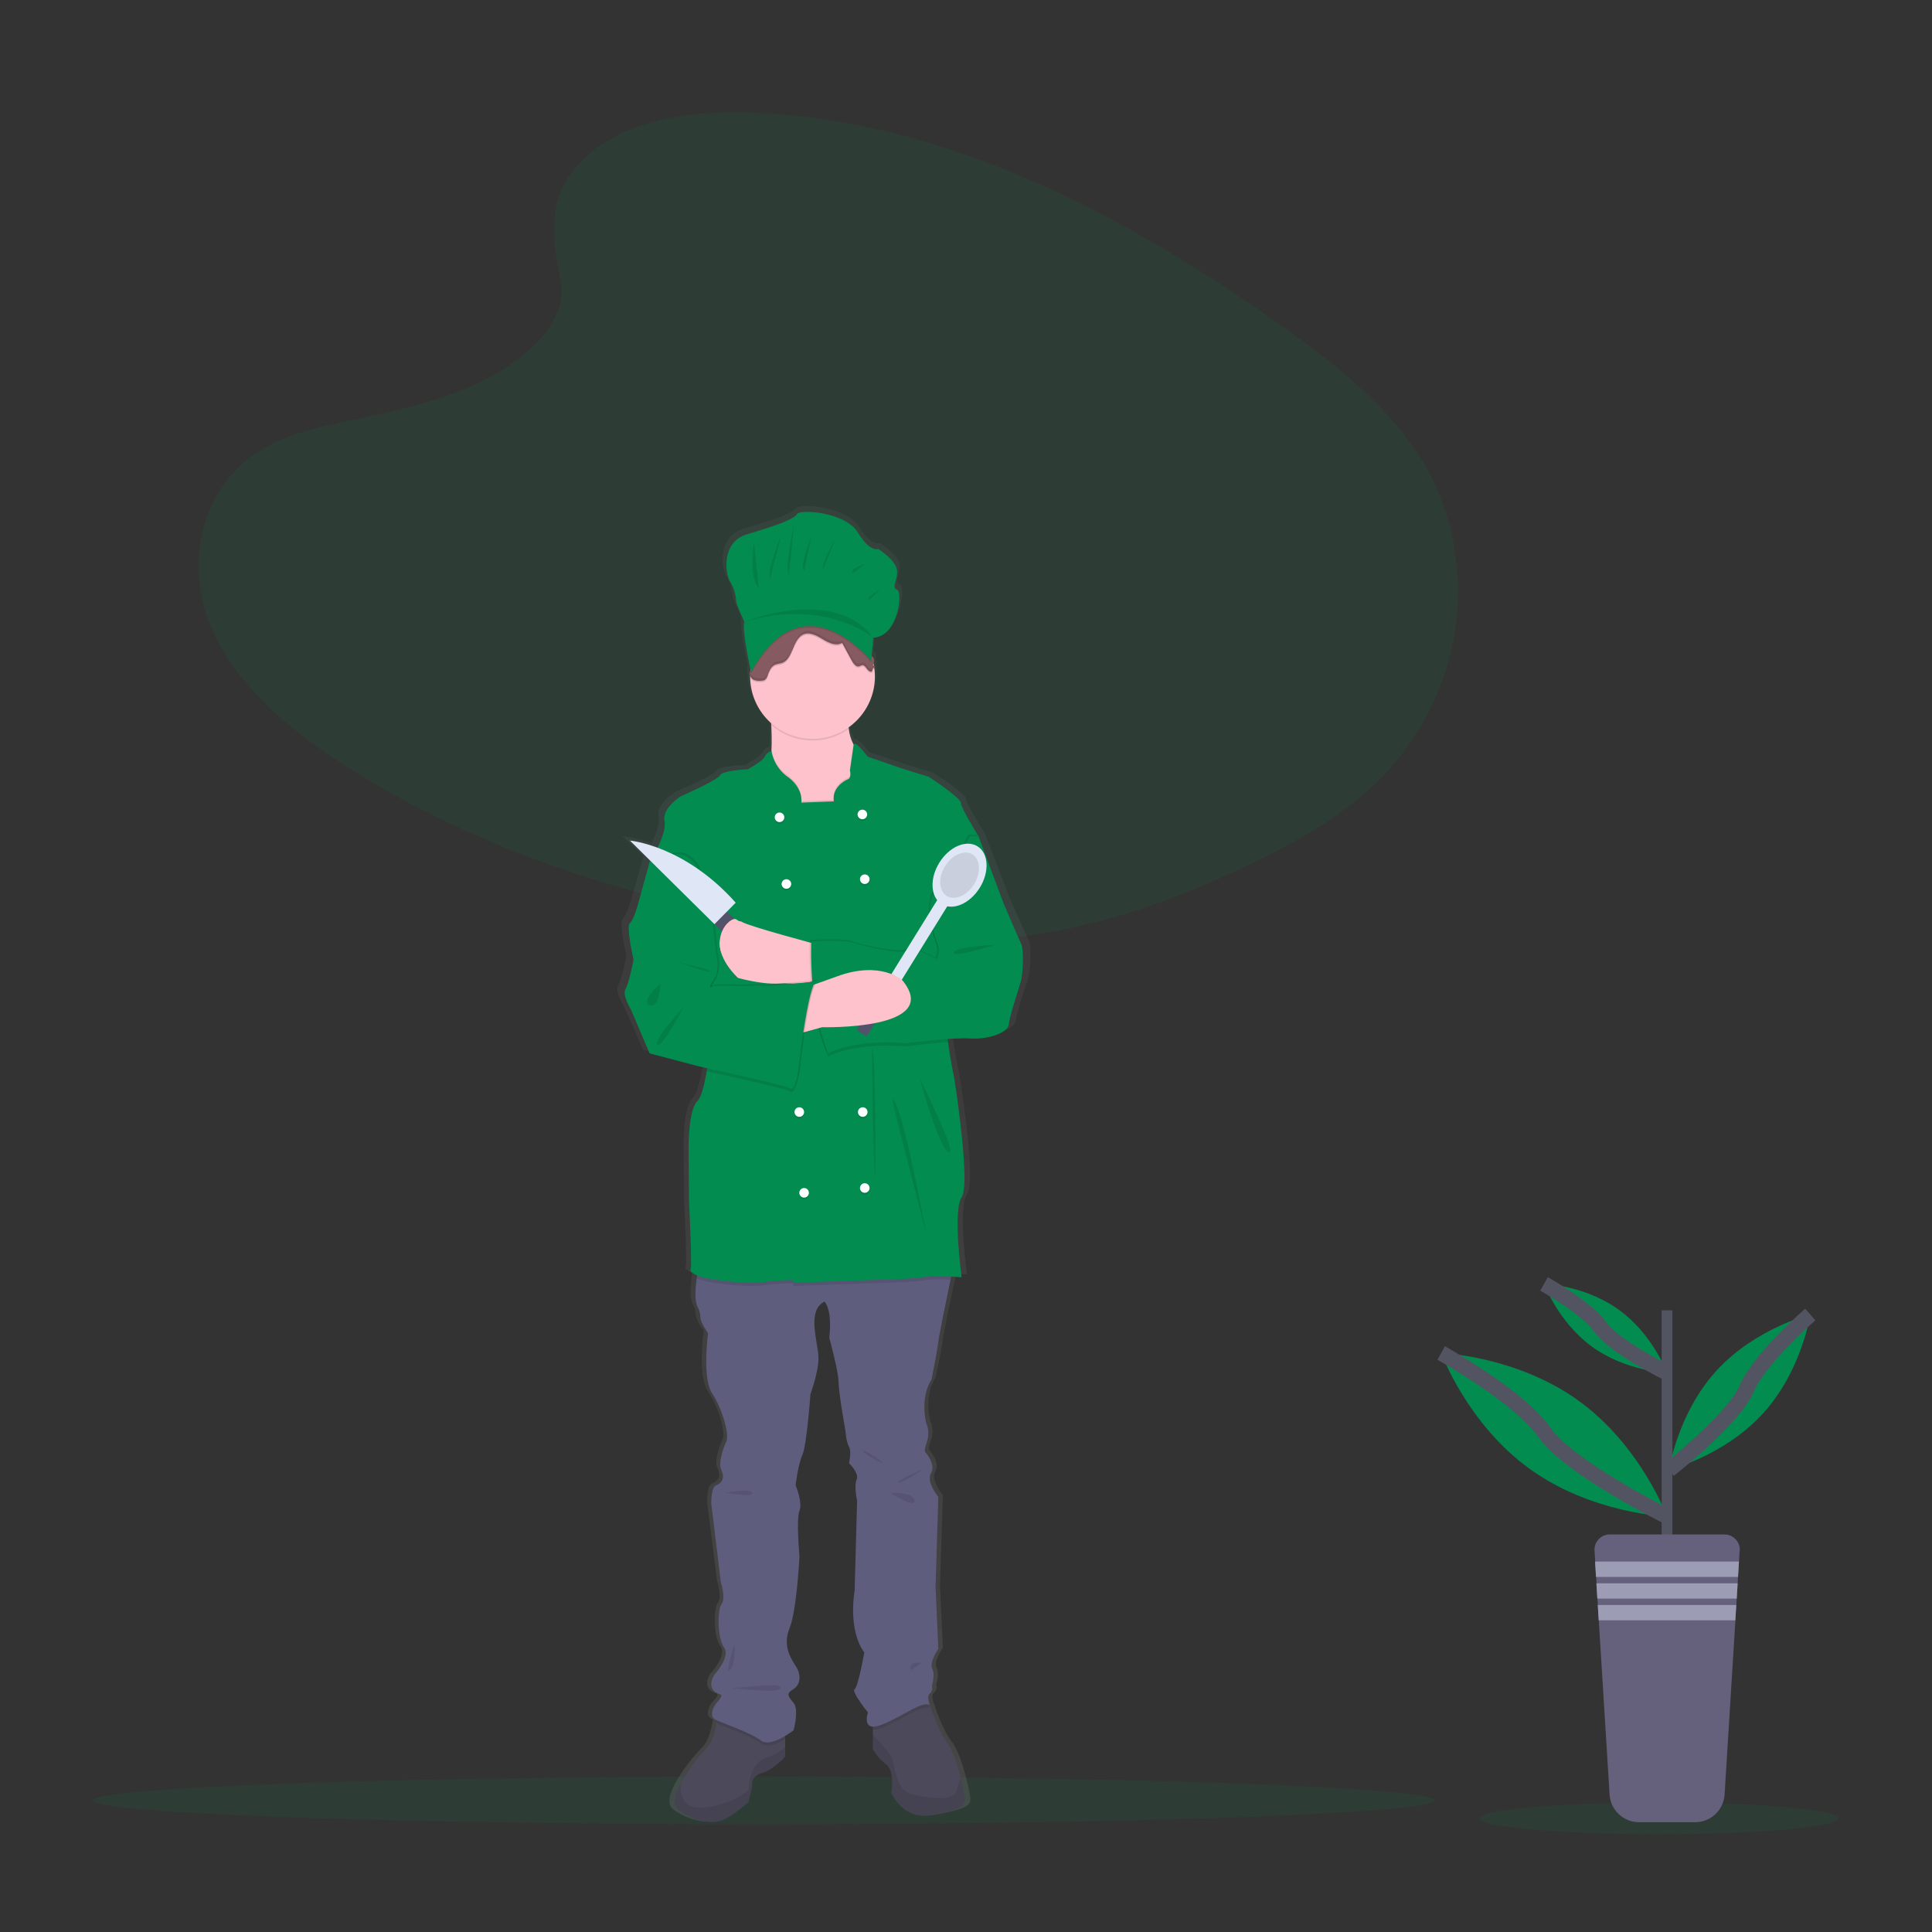 <?xml version="1.0" encoding="UTF-8"?>
<svg id="Layer_1" data-name="Layer 1" xmlns="http://www.w3.org/2000/svg" width="250" height="250" xmlns:xlink="http://www.w3.org/1999/xlink" viewBox="0 0 250 250">
  <rect x="0" y="0" width="250" height="250" fill="#333333" stroke="none"/>
  <defs>
    <style>
      .cls-1 {
        fill: url(#linear-gradient);
      }

      .cls-1, .cls-2, .cls-3, .cls-4, .cls-5, .cls-6, .cls-7, .cls-8, .cls-9, .cls-10, .cls-11, .cls-12, .cls-13, .cls-14, .cls-15 {
        stroke-width: 0px;
      }

      .cls-2, .cls-6 {
        fill: #000;
      }

      .cls-3 {
        fill: #dfe6f5;
      }

      .cls-16 {
        fill: none;
        stroke: #535461;
        stroke-miterlimit: 10;
        stroke-width: 2px;
      }

      .cls-4 {
        fill: #fdc2cc;
      }

      .cls-5 {
        fill: #53526b;
      }

      .cls-6, .cls-17, .cls-14 {
        opacity: .1;
      }

      .cls-6, .cls-14 {
        isolation: isolate;
      }

      .cls-7 {
        fill: #4c495a;
      }

      .cls-8 {
        fill: #65617d;
      }

      .cls-9 {
        fill: #865a61;
      }

      .cls-10, .cls-14 {
        fill: #028c50;
      }

      .cls-11 {
        fill: #535461;
      }

      .cls-12 {
        fill: #fff;
      }

      .cls-13 {
        fill: #5f5d7e;
      }

      .cls-15 {
        fill: #9d9cb5;
      }
    </style>
    <linearGradient id="linear-gradient" x1="261.56" y1="-87.4" x2="261.56" y2="82.87" gradientTransform="translate(-154.97 148.36) scale(1 -1)" gradientUnits="userSpaceOnUse">
      <stop offset="0" stop-color="gray" stop-opacity=".25"/>
      <stop offset=".54" stop-color="gray" stop-opacity=".12"/>
      <stop offset="1" stop-color="gray" stop-opacity=".1"/>
    </linearGradient>
  </defs>
  <ellipse class="cls-14" cx="98.83" cy="232.97" rx="86.8" ry="3.09"/>
  <path class="cls-14" d="M76.01,20.13c5.53-4.93,14.21-5.93,22.11-5.54,24.82,1.23,47.22,13.21,66.6,26.77,7.02,4.91,13.92,10.19,18.48,16.95,9.27,13.75,6.52,32.81-6.37,44.14-4.39,3.85-9.7,6.81-15.16,9.43-9.7,4.66-20.17,8.4-31.19,9.46-7.85.76-15.81.14-23.61-.92-21.82-2.96-43.23-9.5-61.18-20.69-7.87-4.91-15.29-11.01-18.54-18.95-3.24-7.94-1.17-18.01,6.87-22.71,3.32-1.94,7.3-2.82,11.19-3.65,5.73-1.21,11.55-2.41,16.72-4.88,5.34-2.55,11.66-7.48,10.6-13.12-1.13-6.05-2.04-11.37,3.48-16.29Z"/>
  <ellipse class="cls-14" cx="214.69" cy="235.29" rx="23.22" ry="2.05"/>
  <path class="cls-1" d="M133.11,121.65c-.38-.73-2.38-5.28-2.38-5.28l-3.35-8.68s-2.38-3.66-2.38-4.34-4.32-3.4-4.32-3.4c0,0-3.51-1.05-3.78-1.15s-4.43-1.48-4.43-1.48c0,0-1.64-2.15-1.87-1.59h0s-.02-.03-.03-.04c-.33-.63-.55-1.31-.62-2.01,0-.06-.02-.13-.02-.19,2.19-1.48,3.51-3.95,3.52-6.6,0-.34-.02-.69-.07-1.03.03-.02.06-.03.09-.05.07-.03.05-.05,0-.08.02,0,.03-.02.05-.03.09-.04.03-.07-.06-.1h0c.12-.06-.03-.09-.16-.15,0-.04-.01-.07-.02-.11.03-.07.04-.14.05-.22.01,0,.02.01.03.02.03-.13.03-.27,0-.41,0,.03-.02.05-.03.08.02-.25-.1-.49-.31-.62,0,0-.01-.01-.02-.02l.23-2.34c3.38-.16,3.97-5.9,3.2-6.22s0-1.01,0-2.39-2.55-2.93-2.55-2.93c0,0-1.07.53-2.73-2.13s-7.76-3.09-8.18-2.39-3.14,1.6-6.69,2.61-2.9,5.21-2.31,6.12c.49.75.77,1.61.83,2.5,0,.53,1.13,2.77,1.13,2.77-.36.77.55,5.02.82,6.22,0,.04,0,.07-.01.11,0,0,0,0,0,.01-.01.02-.02.04-.03.06-.06.12-.08.26-.05.4-.02.15,0,.3.06.44.04,2.3,1.07,4.47,2.83,5.95,0,.07,0,.15.01.22.05.98.08,2.15.03,3.26,0,.06,0,.11-.01.17-.4.08-.73.34-.9.71-.33.64-2.28,1.64-2.28,1.64,0,0-3.4.16-3.73.78s-5.24,2.72-5.24,2.72c0,0-2.59,1.52-2.21,3.24.2.9-.36,2.3-.93,3.43-1.2-.46-2.45-.77-3.73-.93l2.75,2.63c-.06.09-.09.14-.09.14l-1.57,5.54s-.54,1.93-1.08,2.4.49,4.76.49,4.76c0,0-.59,3.03-1.08,3.82s.76,2.72.76,2.72l2.48,5.64,6.59,1.67s.44.09,1.15.24c-.02.13-.05.27-.07.4-.32,1.8-.73,3.45-1.24,3.9-1.24,1.1-1.19,6.01-1.19,6.01l.05,6.95s.43,8.57.22,8.88c-.14.2.14.52.86.81-.02.13-.04.26-.06.39-.2,1.42-.29,3.04.17,3.76.2.39.31.82.32,1.25,0,.68,1.03,2.09,1.03,2.09,0,0-.81,5.8.54,7.79s2.48,5.59,1.84,6.43c0,0-1.13,2.46-.59,3.55s0,1.72-.7,1.99-.64,2.4-.64,2.4l1.29,10.19s.7,2.09.11,2.82-.59,4.39.32,5.64-1.3,3.55-1.3,3.55c0,0-1.35,1.93.81,2.56,0,0,.43.1-.38.94s-.97,1.88-.43,2.25c.11.07.23.13.35.17-.02.12-.04.25-.07.39-.21,1.09-.6,2.51-1.31,3.2-1.38,1.41-2.57,3-3.54,4.71-.74,1.4-1.06,2.72-.24,3.34,1.94,1.46,4.43,1.93,5.89,1.36s3.51-2.35,3.51-2.35l.49-2.04s-.32-1.25,1.3-1.72,3.13-2.14,3.13-2.14v-2.71c.39-.22.77-.47,1.13-.74,0,0,.76-2.67,0-3.55s-1.03-1.2-.05-1.78,1.1-1.83.39-2.93c-.71-1.1-1.85-2.72-.88-5.02s1.33-9.35,1.33-9.35c0,0-.45-4.81,0-5.91s-.52-3.29-.52-3.29c0,0,.32-2.72.92-3.97s1.08-7.89,1.08-7.89c0,0,1.08-2.82,1.08-4.65s-1.67-6.22.81-7.37c0,0,1.08.94.65,4.7,0,0,1.24,4.39,1.24,5.75s.92,6.27.92,6.27c0,0,.11,1.57.49,2.14s0,2.14,0,2.14c0,0,1.4,1.31,1.03,2.14s.06,2.72.06,2.72l-.33,11.7s-.97,5.02,1.3,8.05c0,0-.81,4.44-1.3,4.76s1.78,3.03,1.78,3.03c0,0-.63,1.76.65,1.85v2.91c.44.78,1.05,1.46,1.78,1.99,1.19.84.7,3.71.7,3.71,0,0,1.51,3.66,5.51,2.87,4-.78,4.54-1.15,4.32-2.46-.08-.48-.25-1.33-.5-2.29-.43-1.68-1.09-3.7-1.88-4.7-1.24-1.57-2.27-4.87-2.27-4.87,0,0-.49-1.1,0-1.46s.27-1.05.27-1.05c0,0,.47-1.36.05-2.19s.82-2.56.82-2.56l-.38-8.05.38-11.71s-1.67-1.93-.97-3.08-.81-2.77-.81-2.77c0,0-.16-.05.27-1.36.26-.77.22-1.61-.11-2.35,0,0-.92-3.24.7-5.7,0,0,.7-3.24.92-4.91.15-1.16,1.08-5.5,1.64-8.04.03-.14.06-.28.09-.41.8.04,1.4.09,1.4.09,0,0-1.24-8.62,0-10.4s-.97-15.36-.97-15.36c0,0-.53-2.37-.86-4.8-.02-.14-.04-.28-.05-.41,1-.08,2.01-.1,3.01-.07,2.59.16,5.13-.84,5.18-1.83s1.46-4.91,1.67-5.8.38-3.92,0-4.65Z"/>
  <path class="cls-7" d="M101.6,222.47v4.84s-1.46,1.67-3.02,2.13-1.25,1.72-1.25,1.72l-.47,2.03s-1.98,1.77-3.38,2.34-3.8.1-5.67-1.35c-.79-.61-.48-1.92.24-3.32.93-1.7,2.08-3.28,3.41-4.69.68-.68,1.06-2.1,1.26-3.19.15-.81.2-1.44.2-1.44l8.69.94Z"/>
  <path class="cls-6" d="M101.6,226.08v1.23s-1.46,1.67-3.02,2.13-1.25,1.72-1.25,1.72l-.47,2.03s-1.98,1.77-3.38,2.34-3.8.1-5.67-1.35c-.79-.61-.48-1.92.24-3.32-.03,1.47.4,3.12,2.52,3.06,2.29-.07,4.5-.87,6.3-2.29,0,0-.05-3.43,2.34-4.21.87-.29,1.69-.74,2.39-1.33Z"/>
  <path class="cls-7" d="M120.65,234.85c-3.85.78-5.31-2.86-5.31-2.86,0,0,.47-2.86-.68-3.69-.71-.53-1.29-1.2-1.72-1.98v-4.79l4.68-3.33,2.54,2.24.17.15s.99,3.28,2.19,4.85c.76.99,1.39,3.01,1.81,4.68.24.96.41,1.81.48,2.28.21,1.3-.31,1.67-4.16,2.45Z"/>
  <path class="cls-6" d="M120.65,234.85c-3.85.78-5.31-2.86-5.31-2.86,0,0,.47-2.86-.68-3.69-.71-.53-1.29-1.2-1.72-1.98v-1.85c.74.78,2.14,2.3,2.45,2.95.42.88.47,4.11,2.39,4.68s5.67,1.09,5.98-.36c.13-.55.32-1.09.56-1.61.24.96.41,1.81.48,2.28.21,1.3-.31,1.67-4.16,2.45Z"/>
  <path class="cls-6" d="M92.91,221.53l8.69.94v2.56c-.98.58-2.39,1.2-3.17.56-1.17-.93-4.63-2.12-5.71-2.61.15-.81.2-1.44.2-1.44Z"/>
  <path class="cls-6" d="M120.33,221.01c-1.2-.42-3.33,1.4-6.14,2.55-.39.18-.82.28-1.25.28v-2.31l4.68-3.33,2.54,2.24c.04.19.1.38.17.57Z"/>
  <path class="cls-13" d="M123.4,163.72s-.16.77-.4,1.88c-.53,2.53-1.43,6.85-1.58,8.01-.21,1.67-.88,4.89-.88,4.89-1.56,2.45-.68,5.67-.68,5.67.32.74.35,1.57.1,2.34-.42,1.3-.26,1.35-.26,1.35,0,0,1.46,1.61.78,2.76s.94,3.07.94,3.07l-.36,11.66.36,8.01s-1.2,1.72-.79,2.55-.05,2.19-.05,2.19c0,0,.21.68-.26,1.04s0,1.46,0,1.46c-1.2-.42-3.33,1.4-6.14,2.55s-1.87-1.56-1.87-1.56c0,0-2.19-2.71-1.72-3.02s1.25-4.74,1.25-4.74c-2.19-3.02-1.25-8.01-1.25-8.01l.32-11.65s-.43-1.88-.06-2.71-.99-2.13-.99-2.13c0,0,.36-1.56,0-2.13s-.47-2.13-.47-2.13c0,0-.88-4.89-.88-6.24s-1.2-5.72-1.2-5.72c.42-3.75-.62-4.68-.62-4.68-2.39,1.14-.78,5.52-.78,7.34s-1.04,4.63-1.04,4.63c0,0-.47,6.61-1.04,7.86s-.88,3.95-.88,3.95c0,0,.94,2.19.5,3.28s0,5.88,0,5.88c0,0-.34,7.02-1.28,9.31s.16,3.9.85,5c.69,1.09.56,2.34-.38,2.91s-.68.88.05,1.77,0,3.54,0,3.54c0,0-2.97,2.34-4.27,1.3s-5.46-2.39-5.98-2.76-.36-1.4.42-2.24.36-.94.36-.94c-2.08-.62-.78-2.55-.78-2.55,0,0,2.13-2.29,1.25-3.54s-.88-4.89-.31-5.62-.1-2.81-.1-2.81l-1.24-10.15s-.06-2.13.62-2.39,1.2-.88.68-1.98.57-3.54.57-3.54c.62-.83-.47-4.42-1.77-6.4s-.52-7.75-.52-7.75c0,0-.99-1.4-.99-2.08,0-.43-.12-.86-.31-1.25-.45-.71-.36-2.33-.17-3.74.19-1.37.48-2.55.48-2.55l32.78.83Z"/>
  <path class="cls-4" d="M113.2,104.77l-10.25,2.39s-5.05-4.27-3.8-6.56c.43-.79.62-2.13.68-3.55.05-1.11.02-2.27-.03-3.25-.07-1.42-.19-2.46-.19-2.46,0,0,10.51-5.93,10.15,0-.07.99-.05,1.98.07,2.96.07.7.28,1.38.6,2,.56,1,1.26,1.02,1.26,1.02l1.51,7.44Z"/>
  <path class="cls-6" d="M109.84,94.31c-3.05,2.19-7.21,1.98-10.03-.5-.07-1.42-.19-2.46-.19-2.46,0,0,10.51-5.93,10.15,0-.07.99-.05,1.98.07,2.96Z"/>
  <circle class="cls-4" cx="105.14" cy="87.54" r="8.07"/>
  <path class="cls-6" d="M113.2,104.77l-10.25,2.39s-5.05-4.27-3.8-6.56c.43-.79.62-2.13.68-3.55.23,1.23.89,2.35,1.87,3.13,2.34,1.56,1.98,3.49,1.98,3.49l4.21-.16c-.26-1.72,1.3-2.65,1.82-2.86s.26-1.14.26-1.14l.46-3.2c.56,1,1.26,1.02,1.26,1.02l1.51,7.44Z"/>
  <path class="cls-6" d="M123.4,163.72s-.16.77-.4,1.88c-1.13-.06-2.63-.1-3.29.05-1.14.26-5.72.36-5.72.36l-11.34.4v-.35c-1.3.01-2.61.1-3.9.26-1.93.26-4.94-.1-6.87-.42-.59-.08-1.17-.24-1.73-.47.19-1.37.48-2.55.48-2.55l32.78.83Z"/>
  <path class="cls-10" d="M122.52,130.68c-.16.97-.04,2.58.16,4.17.31,2.41.82,4.78.82,4.78,0,0,2.13,13.53.94,15.3s0,10.35,0,10.35c0,0-3.59-.31-4.74-.05s-5.72.36-5.72.36l-11.34.4v-.35c-1.3.01-2.61.1-3.9.26-1.93.26-4.94-.1-6.87-.42s-2.71-.94-2.5-1.25-.21-8.85-.21-8.85l-.05-6.92s-.05-4.89,1.14-5.98c.49-.45.89-2.09,1.2-3.88.44-2.59.68-5.48.68-5.48l-7.91-21.18-.16-.42s2.29-3.54,1.93-5.26,2.13-3.23,2.13-3.23c0,0,4.74-2.08,5.05-2.71s3.59-.78,3.59-.78c0,0,1.87-.99,2.2-1.63.16-.36.48-.63.87-.71.22,1.25.89,2.38,1.88,3.17,2.34,1.56,1.98,3.49,1.98,3.49l4.21-.16c-.26-1.72,1.3-2.65,1.82-2.86s.26-1.14.26-1.14l.49-3.37c.22-.56,1.8,1.58,1.8,1.58,0,0,4.01,1.37,4.27,1.47s3.64,1.14,3.64,1.14c0,0,4.16,2.71,4.16,3.38s2.29,4.32,2.29,4.32c0,0-.03.15-.08.41-.53,2.87-3.65,19.78-4.03,22.01Z"/>
  <path class="cls-4" d="M105.87,122.25s-9-2.39-9.89-2.97-6.09,2.76.26,7.28c0,0,7.76,1.61,9.84,0,2.08-1.61-.21-4.32-.21-4.32Z"/>
  <path class="cls-6" d="M125.33,107.99l1.09.05,3.23,8.64s1.93,4.53,2.29,5.26.21,3.75,0,4.63-1.56,4.79-1.61,5.78-2.5,1.98-5,1.82-8.33.62-8.33.62c0,0-6.22-.65-10.04,1.3,0,0-2.45-5.05-2.19-14.47,0,0,4.32-.26,5.41.16s6.4,1.61,7.08.99,3.75,1.14,3.75,1.14c.32-.69.32-1.49,0-2.19-.52-1.25-1.4-5.15-.26-6.4s4.58-7.34,4.58-7.34Z"/>
  <path class="cls-6" d="M122.68,134.85c-2.58.17-5.47.56-5.47.56,0,0-6.22-.65-10.04,1.3,0,0-2.45-5.05-2.19-14.47,0,0,4.32-.26,5.41.16s6.4,1.61,7.08.99,3.75,1.14,3.75,1.14c.32-.69.32-1.49,0-2.19-.52-1.25-1.4-5.15-.26-6.4s4.58-7.34,4.58-7.34l1.02.05c-.53,2.87-3.65,19.78-4.03,22.01-.16.97-.04,2.58.16,4.17Z"/>
  <path class="cls-10" d="M125.54,108.2l1.09.05,3.23,8.64s1.93,4.53,2.29,5.26.21,3.75,0,4.63-1.56,4.79-1.61,5.78-2.5,1.98-5,1.82-8.33.62-8.33.62c0,0-6.22-.65-10.04,1.3,0,0-2.45-5.05-2.19-14.47,0,0,4.32-.26,5.41.16s6.4,1.61,7.08.99,3.75,1.14,3.75,1.14c.32-.69.32-1.49,0-2.19-.52-1.25-1.4-5.15-.26-6.4s4.58-7.34,4.58-7.34Z"/>
  <rect class="cls-3" x="111.94" y="121.11" width="13.74" height="1.53" transform="translate(-47.35 158.73) rotate(-58.23)"/>
  <ellipse class="cls-3" cx="124.16" cy="113.23" rx="4.4" ry="3.08" transform="translate(-37.47 159.19) rotate(-58.23)"/>
  <ellipse class="cls-6" cx="124.16" cy="113.23" rx="3.16" ry="2.21" transform="translate(-37.47 159.19) rotate(-58.23)"/>
  <rect class="cls-5" x="109.47" y="129.29" width="8.55" height="1.53" transform="translate(-56.71 158.3) rotate(-58.23)"/>
  <path class="cls-4" d="M103.21,133.8l3.17-.88s15.66.42,10.41-6.04c0,0-2.76-2.65-8.53-.52s-7.39,2.39-7.39,2.39l2.34,5.05Z"/>
  <circle class="cls-6" cx="100.87" cy="105.96" r=".62"/>
  <circle class="cls-6" cx="111.59" cy="105.6" r=".62"/>
  <circle class="cls-12" cx="100.87" cy="105.76" r=".62"/>
  <circle class="cls-6" cx="101.76" cy="114.6" r=".62"/>
  <circle class="cls-6" cx="111.9" cy="113.98" r=".62"/>
  <circle class="cls-12" cx="101.76" cy="114.39" r=".62"/>
  <circle class="cls-6" cx="111.64" cy="144.11" r=".62"/>
  <circle class="cls-6" cx="103.43" cy="144.11" r=".62"/>
  <circle class="cls-12" cx="111.64" cy="143.9" r=".62"/>
  <circle class="cls-6" cx="104.05" cy="154.56" r=".62"/>
  <circle class="cls-6" cx="111.9" cy="153.94" r=".62"/>
  <circle class="cls-12" cx="104.05" cy="154.35" r=".62"/>
  <circle class="cls-12" cx="103.43" cy="143.9" r=".62"/>
  <circle class="cls-12" cx="111.9" cy="153.73" r=".62"/>
  <circle class="cls-12" cx="111.59" cy="105.39" r=".62"/>
  <circle class="cls-12" cx="111.9" cy="113.77" r=".62"/>
  <path class="cls-6" d="M112.84,135.67s.1,14.26.42,16.81c0,0,.11-16.13-.42-16.81Z"/>
  <path class="cls-6" d="M115.49,142.28c-.21,0,4.27,16.7,4.47,17.9s-3.23-17.9-4.47-17.9Z"/>
  <path class="cls-6" d="M119.03,139.58c0,.16,2.5,9.05,3.75,9.52s-3.75-9.52-3.75-9.52Z"/>
  <path class="cls-6" d="M128.87,122.25s-5.31.24-5.46,1,5.46-1,5.46-1Z"/>
  <path class="cls-6" d="M119.5,190.1s-3.8,1.61-3.23,1.72,3.23-1.72,3.23-1.72Z"/>
  <path class="cls-6" d="M111.64,187.71c-.15-.33,2.55,1.35,2.55,1.56s-2.34-1.09-2.55-1.56Z"/>
  <path class="cls-6" d="M115.18,193.17s2.97-.15,3.17.99-3.17-.99-3.17-.99Z"/>
  <path class="cls-6" d="M93.85,193.17s3.23-.63,3.49,0-3.49,0-3.49,0Z"/>
  <path class="cls-6" d="M95.04,212.79s.21,2.65-.57,3.28.57-3.28.57-3.28Z"/>
  <path class="cls-6" d="M94.65,218.41c1.02.1,6.38-.83,6.33,0s-6.33,0-6.33,0Z"/>
  <path class="cls-6" d="M119.24,215.18s-1.83-.28-1.38.95l1.38-.95Z"/>
  <path class="cls-6" d="M85.26,111.32h-.99l-1.51,5.52s-.52,1.93-1.04,2.39.47,4.74.47,4.74c0,0-.57,3.02-1.04,3.8s.73,2.71.73,2.71l2.39,5.62,6.35,1.67s11.19,2.45,11.71,2.81.99-.16,1.35-3.54,1.35-9.94,2.13-10.25c0,0-6.24.68-6.76.57s-3.02.05-3.02.05c0,0-3.28-.21-3.8.1s.68-1.51.68-1.51c.22-.83.22-1.71,0-2.55-.36-1.4-.57-17.33-7.65-12.12Z"/>
  <path class="cls-6" d="M105.61,127.4c-.78.31-1.77,6.87-2.13,10.25s-.83,3.9-1.35,3.54c-.42-.3-7.88-1.96-10.67-2.58.44-2.59.68-5.48.68-5.48l-7.91-21.18h.83c7.08-5.2,7.28,10.72,7.65,12.12.22.84.22,1.71,0,2.55,0,0-1.2,1.82-.68,1.51s3.8-.1,3.8-.1c0,0,2.5-.16,3.02-.05s6.76-.57,6.76-.57Z"/>
  <path class="cls-10" d="M85.05,111.53h-.99l-1.51,5.52s-.52,1.93-1.04,2.39.47,4.74.47,4.74c0,0-.57,3.02-1.04,3.8s.73,2.71.73,2.71l2.39,5.62,6.35,1.67s11.19,2.45,11.71,2.81.99-.16,1.35-3.54c.36-3.38,1.35-9.94,2.13-10.25,0,0-6.24.68-6.76.57s-3.02.05-3.02.05c0,0-3.28-.21-3.8.1s.68-1.51.68-1.51c.22-.83.22-1.71,0-2.55-.36-1.4-.57-17.33-7.65-12.12Z"/>
  <path class="cls-6" d="M88.44,130.37s-2.86,5.41-3.38,4.79,3.38-4.79,3.38-4.79Z"/>
  <path class="cls-6" d="M85.47,127.29s-2.65,2.2-1.4,2.77,1.4-2.77,1.4-2.77Z"/>
  <path class="cls-6" d="M87.97,124.59c.21.05,3.85.78,3.9,1.09s-3.9-1.09-3.9-1.09Z"/>
  <path class="cls-6" d="M113.23,86.47c-.23.08-.38.31-.36.56-.21.19-.51-.03-.68-.27-.17-.24-.37-.53-.64-.5-.13.04-.25.09-.36.15-.42.13-.77-.36-1-.78-.41-.75-.81-1.5-1.22-2.25-.81.47-1.78-.02-2.58-.51s-1.77-.99-2.59-.51c-1.2.69-1.24,3-2.48,3.56-.4.18-.86.14-1.23.4-.37.25-.56.73-.73,1.19-.06.26-.2.5-.41.67-.13.07-.27.1-.42.1-.37.06-.75,0-1.08-.15-.36-.23-.52-.68-.37-1.08,0-.02.02-.04.03-.06.13-.16.25-.33.36-.51.12-.33-.05-.72-.01-1.07.06-.61.71-.93.82-1.54.05-.24,0-.49.04-.72,0-.03.01-.06.03-.09l-.38.26c.43-.5.64-1.19.95-1.79.7-1.34,1.92-2.33,3.37-2.74,1.36-.4,2.79-.29,4.16.05,1.3.32,2.55.84,3.7,1.53.41.22.78.52,1.08.88.25.37.47.77.64,1.18.4.84,1.51,1.61.63,1.73-.73.1-.06.61.32.96.09.07.16.15.22.24.13.27.11.58-.05.83-.15.19.45.22.25.32Z"/>
  <path class="cls-9" d="M113.23,86.27c-.23.08-.38.31-.36.56-.21.19-.51-.03-.68-.27-.17-.24-.37-.53-.64-.5-.13.04-.25.09-.36.15-.42.13-.77-.36-1-.78-.41-.75-.81-1.5-1.22-2.25-.81.47-1.78-.02-2.58-.51s-1.77-.99-2.59-.51c-1.2.69-1.24,3-2.48,3.56-.4.18-.86.14-1.23.4-.37.25-.56.73-.73,1.19-.06.26-.2.5-.41.67-.13.07-.27.1-.42.1-.37.06-.75,0-1.08-.15-.36-.23-.52-.68-.37-1.08,0-.02.02-.04.03-.06.13-.16.25-.33.36-.51.12-.33-.05-.72-.01-1.07.06-.61.71-.93.82-1.54.05-.24,0-.49.04-.72,0-.03.01-.06.03-.09l-.38.26c.43-.5.64-1.19.95-1.79.7-1.34,1.92-2.33,3.37-2.74,1.36-.4,2.79-.29,4.16.05,1.3.32,2.55.84,3.7,1.53.41.22.78.52,1.08.88.25.37.47.77.64,1.18.4.84,1.51,1.61.63,1.73-.73.1-.06.61.32.96.09.07.16.15.22.24.13.27.11.58-.05.83-.15.19.45.22.25.32Z"/>
  <path class="cls-6" d="M112.8,84.87l-.08.88s-8.73-11.07-15.53,1.43c0,0-.03-.15-.09-.41.13-.16.25-.33.36-.51.12-.33-.05-.72-.01-1.07.06-.61.71-.93.82-1.54.05-.24,0-.49.04-.72,0-.03.01-.06.03-.09l-.38.26c.43-.5.64-1.19.95-1.79.7-1.34,1.92-2.33,3.37-2.74,1.36-.4,2.79-.29,4.16.05,1.3.32,2.55.84,3.7,1.53.41.22.78.52,1.08.88.25.37.47.77.64,1.18.4.84,1.51,1.61.63,1.73-.73.1-.06.61.32.96Z"/>
  <g class="cls-17">
    <path class="cls-2" d="M113.02,86.15c-.09.1-.12.23-.1.36-.21.19-.51-.03-.68-.27-.17-.24-.37-.53-.64-.5-.13.04-.25.09-.36.15-.42.13-.77-.36-1-.78-.41-.75-.81-1.5-1.22-2.25-.81.47-1.78-.02-2.58-.51s-1.77-.99-2.59-.51c-1.2.69-1.24,3-2.48,3.56-.4.18-.86.14-1.23.4-.37.25-.56.73-.73,1.19-.06.26-.2.5-.41.67-.13.07-.27.1-.42.1-.37.06-.75,0-1.08-.15-.2-.13-.35-.34-.41-.57-.08.38.08.78.41.99.34.16.71.21,1.08.15.15,0,.29-.03.42-.1.2-.17.35-.41.41-.67.16-.46.36-.94.73-1.19.37-.25.83-.21,1.23-.4,1.24-.57,1.28-2.87,2.48-3.56.82-.47,1.78.02,2.59.51s1.77.98,2.58.51c.41.75.81,1.5,1.22,2.25.23.43.58.92,1,.78.12-.06.24-.11.36-.15.26-.03.46.26.64.5.17.24.47.46.68.27-.02-.25.12-.48.36-.56.16-.07-.18-.11-.26-.22Z"/>
    <path class="cls-2" d="M112.34,84.07c.06-.03.13-.04.2-.05.39-.05.39-.23.24-.49-.07.04-.15.06-.24.07-.42.06-.38.25-.2.47Z"/>
    <path class="cls-2" d="M113.14,85.82c.03-.13.03-.27,0-.41-.02.08-.05.16-.11.23-.07.08.02.14.11.18Z"/>
    <path class="cls-2" d="M97.51,85.22s0,.05-.01.07c0,.19,0,.38.04.56.02-.21.01-.42-.03-.63Z"/>
    <path class="cls-2" d="M98.36,82.68c-.1.19-.21.36-.35.52l.34-.23c0-.1,0-.19.01-.29Z"/>
  </g>
  <path class="cls-10" d="M97.19,86.97s-1.26-5.61-.86-6.51c0,0-1.08-2.22-1.08-2.75-.05-.88-.33-1.74-.8-2.49-.57-.9-1.2-5.08,2.23-6.09s6.05-1.91,6.45-2.6,6.28-.26,7.88,2.38,2.63,2.12,2.63,2.12c0,0,2.45,1.54,2.45,2.91s-.74,2.07,0,2.38.17,6.04-3.08,6.2l-.29,3.02s-8.73-11.07-15.53,1.43Z"/>
  <path class="cls-6" d="M97.57,70.22s-.75,4.42.62,5.91l-.62-5.91Z"/>
  <path class="cls-6" d="M101.11,69.2s-1.93,4.74-1.46,5.65l1.46-5.65Z"/>
  <path class="cls-6" d="M102.77,67.69s-1.3,6.17-.68,6.66l.68-6.66Z"/>
  <path class="cls-6" d="M105.01,69.36s-1.61,3.95-.96,4.5l.96-4.5Z"/>
  <path class="cls-6" d="M108.05,69.83s-1.9,3.23-1.51,3.8l1.51-3.8Z"/>
  <path class="cls-6" d="M111.96,72.97s-2.03.55-1.61,1.2l1.61-1.2Z"/>
  <path class="cls-6" d="M113.88,76.33s-1.82.88-1.48,1.35l1.48-1.35Z"/>
  <path class="cls-6" d="M96.34,80.46s11.63-4.72,16.67,2.07c0,0-6.11-5.2-16.67-2.07Z"/>
  <polygon class="cls-5" points="92.13 119.28 93.76 117.64 98.34 122.17 96.72 123.81 92.5 119.64 92.13 119.28"/>
  <path class="cls-3" d="M81.5,108.77s7.09.6,13.7,8.04l-2.75,2.78-10.94-10.82Z"/>
  <path class="cls-4" d="M102.78,122.06s-6.82-2.49-7.49-3.08-4.61,2.86.2,7.56c0,0,5.88,1.68,7.45,0s-.16-4.48-.16-4.48Z"/>
  <rect class="cls-11" x="215.02" y="169.56" width="1.39" height="31.19"/>
  <path class="cls-8" d="M225.11,200.66l-.09,1.4-.12,1.98-.05.83-.12,1.98-.05.83-.12,1.98-1.4,22.55c-.12,2.01-1.79,3.58-3.81,3.58h-7.26c-2.02,0-3.69-1.57-3.81-3.58l-1.4-22.55-.12-1.98-.05-.83-.12-1.98-.05-.83-.12-1.98-.09-1.4c-.07-1.09.76-2.03,1.85-2.1.04,0,.08,0,.12,0h14.85c1.09,0,1.98.89,1.98,1.98,0,.04,0,.08,0,.12Z"/>
  <polygon class="cls-15" points="225.02 202.07 224.9 204.05 206.52 204.05 206.4 202.07 225.02 202.07"/>
  <polygon class="cls-15" points="224.85 204.88 224.73 206.86 206.69 206.86 206.57 204.88 224.85 204.88"/>
  <polygon class="cls-15" points="224.67 207.69 224.55 209.67 206.87 209.67 206.75 207.69 224.67 207.69"/>
  <path class="cls-10" d="M204.28,181.26c8.07,5.84,11.43,14.97,11.43,14.97,0,0-9.72-.33-17.79-6.17-8.07-5.84-11.43-14.97-11.43-14.97,0,0,9.72.33,17.79,6.17Z"/>
  <path class="cls-16" d="M186.49,175.08s10.09,5.6,13.33,10.24c3.24,4.64,15.89,10.9,15.89,10.9"/>
  <path class="cls-10" d="M209.49,169.49c4.39,3.18,6.22,8.15,6.22,8.15,0,0-5.29-.18-9.68-3.36s-6.22-8.15-6.22-8.15c0,0,5.29.18,9.68,3.36Z"/>
  <path class="cls-16" d="M199.8,166.14s5.49,3.05,7.26,5.57c1.76,2.52,8.65,5.93,8.65,5.93"/>
  <path class="cls-10" d="M222.09,177.39c-5.04,5.54-6.11,12.79-6.11,12.79,0,0,7.11-1.75,12.16-7.29,5.04-5.54,6.11-12.79,6.11-12.79,0,0-7.11,1.75-12.16,7.29Z"/>
  <path class="cls-16" d="M234.25,170.1s-6.57,5.68-8.24,9.6-10.03,10.48-10.03,10.48"/>
</svg>